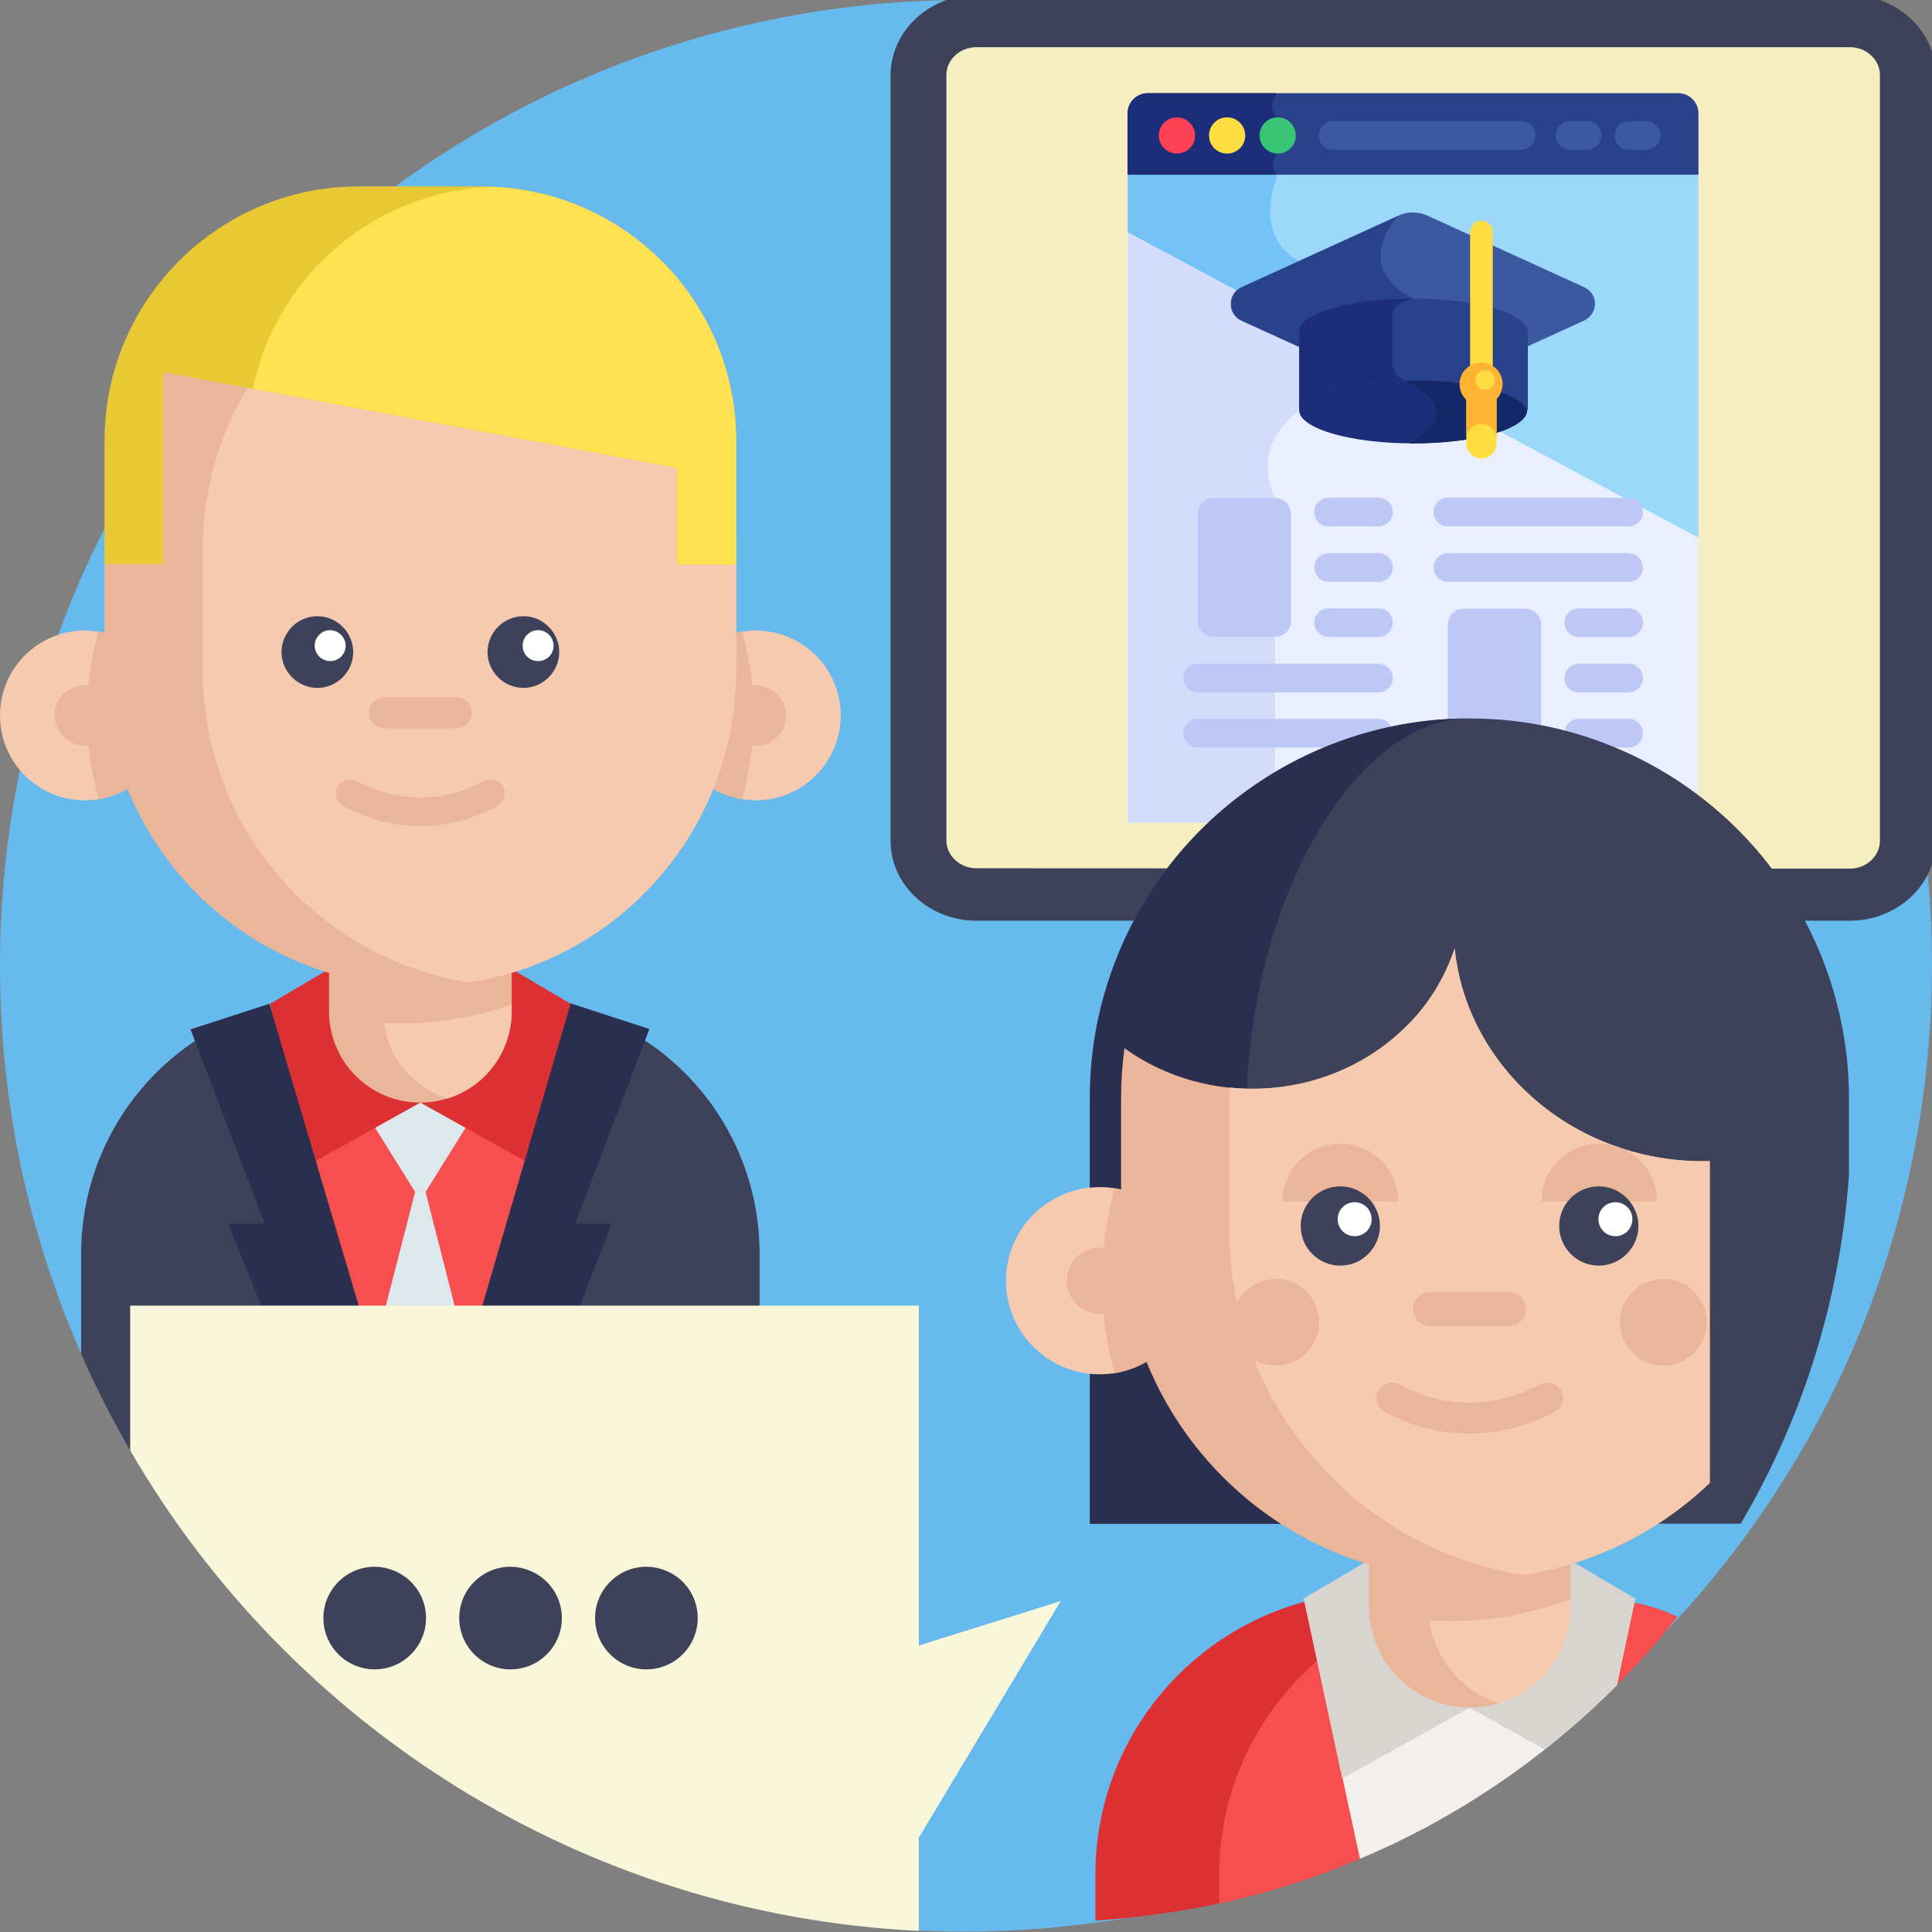 <svg version="1.1" id="Capa_1" xmlns="http://www.w3.org/2000/svg" x="0" y="0" width="512" height="512" xml:space="preserve"><rect width="100%" height="100%" fill="#808080" stroke="none"/><style>.st1{fill:#3d4159}.st2{fill:#f74f4f}.st3{fill:#dde8ed}.st4{fill:#dd3033}.st5{fill:#2a2f4f}.st6{fill:#eab599}.st7{fill:#f6caae}.st8{fill:#fff}.st16{fill:#bec8f7}.st17{fill:#2a428c}.st18{fill:#1c2e7a}.st20{fill:#ffdd40}.st22{fill:#3c58a0}.st24{fill:#ffb332}.st26{fill:#d8d5d0}.st27{fill:#f8f7d9}</style><path d="M512 256c0 6.2-.2 12.3-.7 18.4-2.9 40.3-15 77.9-34.4 110.9-6.1 10.3-12.8 20.2-20.2 29.5-6 7.6-12.5 14.9-19.3 21.7-7.2 7.2-14.9 14.1-22.9 20.4-17.8 14.1-37.6 25.8-58.8 34.8-14.3 6.1-29.2 10.8-44.7 14.2-12.8 2.8-26 4.6-39.4 5.5-5.2.3-10.3.5-15.6.5-4.2 0-8.4-.1-12.5-.3-89.3-4.3-166.7-54.4-209-127.3C12.6 346.6 0 302.8 0 256 0 114.6 114.6 0 256 0s256 114.6 256 256z" fill="#66baed"/><path class="st1" d="M201.3 332.2v173.9C120.5 488.6 54 432.8 21.5 358.8v-26.5c0-31.4 21.3-57.8 50.2-65.5 1.1-.3 2.1-.6 3.2-.8 2.9-.6 5.8-1.1 8.8-1.3 1.8-.1 3.7-.2 5.6-.2h44.2c4.9 0 9.7.5 14.4 1.5.3.1.5.1.8.2.8.2 1.6.4 2.3.6h.1c7.6 2 14.7 5.4 21.1 9.8 17.5 12.1 29.1 32.5 29.1 55.6z"/><path class="st2" d="M151.2 265.9l-.2.8-21.6 100.6c-1.1.1-2.2.2-3.4.3l-4.8.3c-3.3.2-6.6.2-9.9.2-3.4 0-6.8-.1-10.1-.2l-4.5-.3c-1.1-.1-2.3-.2-3.4-.3L71.7 266.7l-.2-.8h79.7z"/><path class="st3" d="M129.6 288.9l-18.2 29.2-18.2-29.2"/><path class="st3" d="M126 367.6c-1.6.1-11.3 51.7-14.6 51.7-3.4 0-13.1-51.6-14.7-51.7l14.7-57.1 14.6 57.1z"/><path class="st4" d="M111.4 292.2l-30.5 17-9.3-43.2 19-11.2M111.4 292.2l30.5 17 9.3-43.2-19-11.2"/><path class="st5" d="M152.4 324.3h9.7l-41.6 107.6-8.2 21.2-9.1-22.5 8.3-28.7L151 266.7l.2-.8 20.9 6.8-19.7 51.6z"/><path class="st5" d="M120.5 431.8l-8.2 21.2-9.1-22.5-42.7-106.2h9.7l-19.7-51.5 20.9-6.8.2.8 40 135.1 8.9 29.9z"/><path class="st6" d="M135.6 238.3V268c0 10.9-7.2 20.1-17 23.1-2.3.7-4.7 1.1-7.2 1.1-13.4 0-24.2-10.8-24.2-24.2v-29.7h48.4z"/><path class="st7" d="M135.6 266.1v1.9c0 10.9-7.2 20.1-17 23.1-8.9-2.7-15.6-10.5-16.8-20 1.6.1 3.2.1 4.9.1 4.6 0 9.1-.4 13.4-1.1 5.3-.8 10.5-2.1 15.5-4zM45 189.6c0 11.2-8.2 20.5-18.9 22.2-1.2.2-2.4.3-3.6.3-12.4 0-22.5-10-22.5-22.5s10.1-22.5 22.5-22.5c1.2 0 2.4.1 3.6.3 10.7 1.7 18.9 11 18.9 22.2z"/><path class="st6" d="M45 189.6c0 11.2-8.2 20.5-18.9 22.2-1.9-7.1-3-14.5-3-22.2s1-15.1 3-22.2c10.7 1.7 18.9 11 18.9 22.2z"/><path class="st6" d="M30.5 189.6c0 4.4-3.6 8-8 8s-8-3.6-8-8 3.6-8 8-8 8 3.6 8 8z"/><path class="st7" d="M177.8 189.6c0 11.2 8.2 20.5 18.9 22.2 1.2.2 2.4.3 3.6.3 12.4 0 22.5-10.1 22.5-22.5s-10.1-22.5-22.5-22.5c-1.2 0-2.4.1-3.6.3-10.8 1.7-18.9 11-18.9 22.2z"/><path class="st6" d="M177.8 189.6c0 11.2 8.2 20.5 18.9 22.2 1.9-7.1 3-14.5 3-22.2s-1-15.1-3-22.2c-10.8 1.7-18.9 11-18.9 22.2z"/><path class="st6" d="M195.1 145.8v31.9c0 41.7-30.4 76.2-70.3 82.6-.1 0-.3 0-.4.1-4.2.7-8.6 1-13 1-46.2 0-83.7-37.5-83.7-83.7v-31.9c0-9.7 1.7-19.1 4.7-27.8 11.4-32.6 42.5-55.9 79-55.9 4.4 0 8.8.3 13 1 40.1 6.2 70.7 40.9 70.7 82.7z"/><path class="st6" d="M208.3 189.6c0 4.4-3.6 8-8 8s-8-3.6-8-8 3.6-8 8-8 8 3.6 8 8z"/><path class="st7" d="M195.1 145.8v31.9c0 41.7-30.4 76.2-70.3 82.6-.1 0-.3 0-.4.1-40-6.3-70.7-40.9-70.7-82.7v-31.9c0-41.8 30.6-76.5 70.7-82.7 40.1 6.2 70.7 40.9 70.7 82.7z"/><path class="st1" d="M93.6 172.8c0 5.2-4.3 9.5-9.5 9.5s-9.5-4.3-9.5-9.5 4.3-9.5 9.5-9.5 9.5 4.3 9.5 9.5zM148.2 172.8c0 5.2-4.3 9.5-9.5 9.5s-9.5-4.3-9.5-9.5 4.3-9.5 9.5-9.5 9.5 4.3 9.5 9.5z"/><path class="st8" d="M91.6 171.1c0 2.3-1.8 4.1-4.1 4.1-2.2 0-4.1-1.8-4.1-4.1 0-2.2 1.8-4.1 4.1-4.1 2.3.1 4.1 1.9 4.1 4.1zM146.7 171.1c0 2.3-1.8 4.1-4.1 4.1s-4.1-1.8-4.1-4.1c0-2.2 1.8-4.1 4.1-4.1s4.1 1.9 4.1 4.1z"/><path class="st6" d="M120.9 193h-19c-2.3 0-4.1-1.8-4.1-4.1s1.8-4.1 4.1-4.1h19c2.3 0 4.1 1.8 4.1 4.1s-1.9 4.1-4.1 4.1zM111.4 218.9c-7 0-14-1.8-20.4-5.3-1.8-1-2.5-3.3-1.5-5.1s3.3-2.5 5.1-1.5c10.5 5.8 23.1 5.8 33.6 0 1.8-1 4.1-.3 5.1 1.5s.3 4.1-1.5 5.1c-6.4 3.5-13.4 5.3-20.4 5.3z"/><path d="M195.1 116.9v32.7h-15.6V124L67 103l-23.8-4.4v50.9H27.7v-32.7c0-37.2 30.2-67.4 67.4-67.4h32.6c.9 0 1.8 0 2.7.1 36 1.4 64.7 31 64.7 67.4z" fill="#e8c934"/><path d="M195.1 116.9v32.7h-15.6V124L67 103c6.2-29.8 32-52.3 63.3-53.5 36.1 1.4 64.8 31 64.8 67.4z" fill="#ffe152"/><path class="st1" d="M258.8-1.3h231.4c12.6 0 22.8 9.5 22.8 21.2v202.9c0 11.7-10.2 21.2-22.8 21.2H258.8c-12.6 0-22.8-9.5-22.8-21.2V19.9c.1-11.7 10.2-21.2 22.8-21.2z"/><path id="Tablero" d="M258.8 230.1c-4.4 0-8-3.3-8-7.4V19.9c0-4.1 3.6-7.4 8-7.4h231.4c4.4 0 8 3.3 8 7.4v202.9c0 4.1-3.6 7.4-8 7.4l-231.4-.1z" fill="#f4eec1"/><path d="M298.9 62.6l151.2 80.9V45.3H298.9v17.3z" fill="#9bd8f9"/><path d="M298.9 62.6L345 87.3l.4-15.3c0-.5-.1-1-.4-1.5l-.3-.6c-.2-.4-.6-.8-1-1-9.8-5.9-7-17.2-5.6-21.2.3-.8.2-1.7-.3-2.4h-38.9v17.3z" fill="#73c3f9"/><path d="M298.9 61.6V218h151.2v-75.5L298.9 61.6z" fill="#e9efff"/><path d="M343.4 109.5c.7-.5 1.1-1.3 1.1-2.2l.5-21-46.1-24.7V218h47.8c-.3-.5-.6-.9-1.1-1.2-8.1-4.3-7.7-13.3-7.7-14.2v-70.1c0-.4-.1-.8-.3-1.2-5.1-11.7 2.8-19.4 5.8-21.8z" fill="#d3dcfb"/><path class="st16" d="M365.3 139.5h-13.2c-2.1 0-3.8-1.7-3.8-3.8 0-2.1 1.7-3.8 3.8-3.8h13.2c2.1 0 3.8 1.7 3.8 3.8 0 2.1-1.7 3.8-3.8 3.8zM365.3 154.2h-13.2c-2.1 0-3.8-1.7-3.8-3.8s1.7-3.8 3.8-3.8h13.2c2.1 0 3.8 1.7 3.8 3.8s-1.7 3.8-3.8 3.8zM365.3 168.8h-13.2c-2.1 0-3.8-1.7-3.8-3.8s1.7-3.8 3.8-3.8h13.2c2.1 0 3.8 1.7 3.8 3.8s-1.7 3.8-3.8 3.8zM365.3 183.5h-47.9c-2.1 0-3.8-1.7-3.8-3.8s1.7-3.8 3.8-3.8h47.9c2.1 0 3.8 1.7 3.8 3.8s-1.7 3.8-3.8 3.8zM365.3 198.1h-47.9c-2.1 0-3.8-1.7-3.8-3.8s1.7-3.8 3.8-3.8h47.9c2.1 0 3.8 1.7 3.8 3.8s-1.7 3.8-3.8 3.8zM404.2 198.1h-16.3c-2.3 0-4.2-1.9-4.2-4.2v-28.4c0-2.3 1.9-4.2 4.2-4.2h16.3c2.3 0 4.2 1.9 4.2 4.2v28.4c.1 2.3-1.8 4.2-4.2 4.2zM337.9 168.8h-16.3c-2.3 0-4.2-1.9-4.2-4.2v-28.4c0-2.3 1.9-4.2 4.2-4.2h16.3c2.3 0 4.2 1.9 4.2 4.2v28.4c0 2.3-1.9 4.2-4.2 4.2zM431.6 198.1h-13.2c-2.1 0-3.8-1.7-3.8-3.8s1.7-3.8 3.8-3.8h13.2c2.1 0 3.8 1.7 3.8 3.8s-1.7 3.8-3.8 3.8zM431.6 183.5h-13.2c-2.1 0-3.8-1.7-3.8-3.8s1.7-3.8 3.8-3.8h13.2c2.1 0 3.8 1.7 3.8 3.8s-1.7 3.8-3.8 3.8zM431.6 168.8h-13.2c-2.1 0-3.8-1.7-3.8-3.8s1.7-3.8 3.8-3.8h13.2c2.1 0 3.8 1.7 3.8 3.8s-1.7 3.8-3.8 3.8zM431.6 154.2h-47.9c-2.1 0-3.8-1.7-3.8-3.8s1.7-3.8 3.8-3.8h47.9c2.1 0 3.8 1.7 3.8 3.8s-1.7 3.8-3.8 3.8zM431.6 139.5h-47.9c-2.1 0-3.8-1.7-3.8-3.8 0-2.1 1.7-3.8 3.8-3.8h47.9c2.1 0 3.8 1.7 3.8 3.8.1 2.1-1.7 3.8-3.8 3.8z"/><path class="st17" d="M444.8 24.7H304.2c-2.9 0-5.3 2.4-5.3 5.3v16.3h151.2V30c0-2.9-2.4-5.3-5.3-5.3z"/><path class="st18" d="M338.1 41.4c.3-.5.5-1.1.5-1.7v-7.6c0-.6-.2-1.2-.6-1.7-1.4-1.8-.9-3.4-.2-4.4.3-.4.4-.9.4-1.3h-34.1c-2.9 0-5.3 2.4-5.3 5.3v16.3h39.3c-.1-.4-.2-.7-.4-1-.8-1.7-.2-3.1.4-3.9z"/><path d="M316.7 35.9c0 2.7-2.2 4.8-4.8 4.8-2.7 0-4.8-2.2-4.8-4.8 0-2.7 2.2-4.8 4.8-4.8 2.6 0 4.8 2.2 4.8 4.8z" fill="#ff4155"/><path class="st20" d="M330 35.9c0 2.7-2.2 4.8-4.8 4.8-2.7 0-4.8-2.2-4.8-4.8 0-2.7 2.2-4.8 4.8-4.8 2.7 0 4.8 2.2 4.8 4.8z"/><path d="M343.4 35.9c0 2.7-2.2 4.8-4.8 4.8-2.7 0-4.8-2.2-4.8-4.8 0-2.7 2.2-4.8 4.8-4.8 2.7 0 4.8 2.2 4.8 4.8z" fill="#38c674"/><path class="st22" d="M403.1 39.7h-49.8c-2.1 0-3.8-1.7-3.8-3.8s1.7-3.8 3.8-3.8h49.8c2.1 0 3.8 1.7 3.8 3.8 0 2.1-1.7 3.8-3.8 3.8zM436.2 39.7h-4.5c-2.1 0-3.8-1.7-3.8-3.8s1.7-3.8 3.8-3.8h4.5c2.1 0 3.8 1.7 3.8 3.8 0 2.1-1.7 3.8-3.8 3.8zM420.6 39.7h-4.5c-2.1 0-3.8-1.7-3.8-3.8s1.7-3.8 3.8-3.8h4.5c2.1 0 3.8 1.7 3.8 3.8 0 2.1-1.7 3.8-3.8 3.8z"/><ellipse class="st18" cx="374.5" cy="108.7" rx="30.2" ry="8.8"/><path d="M374.5 99.9H373c-.5.6-.8.9-.8.9s18.1 7.5 1.3 16.7h1c16.7 0 30.2-3.9 30.2-8.8 0-4.8-13.5-8.8-30.2-8.8z" fill="#142766"/><path class="st22" d="M419.8 76.1l-41.4-18.9c-2.5-1.2-5.4-1.2-8 0L329 76.1c-3.8 1.7-3.8 7.2 0 8.9l15.8 7.2V88c0-1.9 3.1-4 8.3-5.5 11.7-3.4 30.7-3.4 42.3 0 5.2 1.5 8.3 3.6 8.3 5.5v4.3l15.8-7.2c4.2-1.8 4.2-7.3.3-9z"/><path class="st17" d="M329.2 76.1c-3.8 1.7-3.8 7.2 0 8.9l15.8 7.2V88c0-1.9 3.1-4 8.3-5.5 5.2-1.5 11.9-2.4 18.8-2.5 1.2-.5 2.4-.8 2.4-.8-16.7-8.9-4-21.9-4-21.9l-41.3 18.8z"/><path class="st17" d="M374.5 79.1c-16.7 0-30.2 3.9-30.2 8.8v20.8h.2c1.6-4.4 14.4-7.9 30.1-7.9 15.6 0 28.5 3.5 30.1 7.9h.2V88c-.2-4.9-13.7-8.9-30.4-8.9z"/><path class="st18" d="M374.5 79.1c-16.7 0-30.2 3.9-30.2 8.8v20.8h.2c1.5-4.2 13.2-7.6 27.8-7.9-3.4-1.3-3.3-4.7-3.3-4.7V83.3c-.1-3 5.5-4.2 5.5-4.2z"/><path class="st20" d="M392.6 121.5c-2.2 0-4-1.8-4-4v-11.3c0-2.2 1.8-4 4-4s4 1.8 4 4v11.3c0 2.2-1.8 4-4 4z"/><path class="st24" d="M392.6 102.2c-2.2 0-4 1.8-4 4v10.1c0-2.2 1.8-4 4-4s4 1.8 4 4v-10.1c0-2.3-1.8-4-4-4z"/><path class="st20" d="M392.6 99.9c-1.7 0-3-1.3-3-3V61.5c0-1.7 1.3-3 3-3s3 1.3 3 3v35.4c0 1.7-1.4 3-3 3z"/><path class="st24" d="M398.2 101.8c0 3.1-2.5 5.7-5.7 5.7-3.1 0-5.7-2.5-5.7-5.7 0-3.1 2.5-5.7 5.7-5.7s5.7 2.5 5.7 5.7z"/><path class="st20" d="M396.1 100.7c0 1.4-1.2 2.6-2.6 2.6s-2.6-1.2-2.6-2.6 1.2-2.6 2.6-2.6 2.6 1.1 2.6 2.6z"/><g><path class="st4" d="M444.5 428.5c-5 6.3-10.4 12.4-16.1 18.1-19.3 19.4-42.4 35.2-68.1 46-11.9 5.1-24.3 9-37.2 11.8-10.7 2.3-21.7 3.8-32.8 4.6v-12.2c0-34.6 23.5-63.7 55.4-72.3 1.2-.3 2.3-.6 3.5-.8 3.2-.7 6.4-1.2 9.7-1.4 2-.2 4.1-.2 6.1-.2h48.7c5.4 0 10.7.6 15.8 1.7.2.1.6.1.8.2.8.2 1.7.4 2.6.7h.1c4.1.8 7.9 2.1 11.5 3.8z"/><path class="st2" d="M444.5 428.5c-30 37.8-72.6 65.3-121.4 76v-7.7c0-34.6 23.5-63.7 55.4-72.3 1.2-.3 2.3-.6 3.5-.8 3.2-.7 6.4-1.2 9.7-1.4 2-.2 4.1-.2 6.1-.2h15.9c5.4 0 10.7.6 15.8 1.7.2.1.6.1.8.2.8.2 1.7.4 2.6.7h.1c4.1.8 7.9 2.1 11.5 3.8z"/><path d="M433.4 423.6l-.2.8-4.7 22.2c-19.3 19.4-42.4 35.2-68.1 46l-14.7-68.2-.2-.8h87.9z" fill="#f2f0ec"/><path class="st26" d="M389.4 452.6l-33.7 18.7-10.2-47.7 20.9-12.3M433.3 423.6l-4.9 23c-6 6-12.4 11.7-19.1 17l-19.9-11.1 23-41.2 20.9 12.3z"/><path class="st1" d="M490 291v20.4c-2.4 33.6-12.5 64.9-28.7 92.4H288.8V291c0-11.5 1.9-22.7 5.7-33.4 14.1-40.2 52.2-67.2 94.9-67.2 5.2 0 10.6.4 15.7 1.2 23.4 3.7 44.9 15.6 60.5 33.7C481.3 243.6 490 267 490 291z"/><path class="st5" d="M330.3 295.4c0 39.9 23.3 86.1 36.2 108.4h-77.6V291c0-11.5 1.9-22.7 5.7-33.4 14-40 51.8-66.9 94.1-67.2-30.9.8-58.4 50.5-58.4 105z"/><path class="st6" d="M416.2 393.1v32.7c0 12-7.9 22.2-18.8 25.5-2.5.7-5.2 1.2-7.9 1.2-14.7 0-26.7-11.9-26.7-26.7v-32.7h53.4z"/><path class="st7" d="M416.2 423.8v2.1c0 12-7.9 22.2-18.8 25.5-9.8-3-17.2-11.6-18.6-22 1.7.1 3.6.2 5.4.2 5.1 0 10-.4 14.8-1.2 5.9-1.1 11.7-2.6 17.2-4.6zM316.2 339.4c0 12.3-9 22.6-20.8 24.5-1.3.2-2.6.3-4 .3-13.7 0-24.8-11.1-24.8-24.8s11.1-24.8 24.8-24.8c1.3 0 2.7.1 4 .3 11.8 1.9 20.8 12.1 20.8 24.5z"/><path class="st6" d="M316.2 339.4c0 12.3-9 22.6-20.8 24.5-2.2-7.8-3.3-16-3.3-24.5s1.2-16.7 3.3-24.5c11.8 1.9 20.8 12.1 20.8 24.5z"/><path class="st6" d="M300.3 339.4c0 4.9-4 8.8-8.8 8.8-4.9 0-8.8-4-8.8-8.8 0-4.9 4-8.8 8.8-8.8 4.8-.1 8.8 3.9 8.8 8.8z"/><path class="st6" d="M453.1 307.7V393c-13.2 12.6-30.1 21.3-48.9 24.3-.2 0-.3.1-.4.1-4.7.7-9.5 1.1-14.4 1.1-51 0-92.3-41.3-92.3-92.3V291c0-4.5.3-8.9.9-13.2 22 15.8 53.5 14.2 73.6-4.7 6.7-6.2 11.2-13.7 13.9-21.7 1.4 13.9 7.8 27.4 19.1 38.1 13.3 12.5 31.1 18.7 48.5 18.2z"/><path class="st7" d="M453.1 307.7V393c-13.2 12.6-30.1 21.3-48.9 24.3-.2 0-.3.1-.4.1-44.2-6.9-78-45.2-78-91.2V291c0-.9 0-1.8.1-2.8 16.2 1.7 33.2-3.4 45.7-15.2 6.7-6.2 11.2-13.7 13.9-21.7 1.4 13.9 7.8 27.4 19.1 38.1 13.3 12.6 31.1 18.8 48.5 18.3z"/><path class="st6" d="M439.1 318.4c0-8.5-6.8-15.3-15.3-15.3s-15.3 6.8-15.3 15.3M370.5 318.4c0-8.5-6.8-15.3-15.3-15.3s-15.3 6.8-15.3 15.3"/><path class="st1" d="M365.7 324.9c0 5.7-4.7 10.5-10.5 10.5s-10.5-4.7-10.5-10.5 4.7-10.5 10.5-10.5 10.5 4.8 10.5 10.5zM434.2 324.9c0 5.7-4.7 10.5-10.5 10.5s-10.5-4.7-10.5-10.5 4.7-10.5 10.5-10.5 10.5 4.8 10.5 10.5z"/><path class="st6" d="M399.9 351.4H379c-2.5 0-4.5-2-4.5-4.5s2-4.5 4.5-4.5h20.9c2.5 0 4.5 2 4.5 4.5s-2 4.5-4.5 4.5zM389.4 379.9c-7.7 0-15.5-1.9-22.5-5.8-2-1.1-2.7-3.6-1.6-5.6 1.2-2 3.6-2.7 5.6-1.6 11.6 6.4 25.5 6.4 37.2 0 2-1.1 4.5-.3 5.6 1.6s.3 4.5-1.6 5.6c-7.2 3.9-14.9 5.8-22.7 5.8z"/><path class="st8" d="M363.5 323.1c0 2.5-2 4.5-4.5 4.5s-4.5-2-4.5-4.5 2-4.5 4.5-4.5 4.5 2 4.5 4.5zM432.6 323.1c0 2.5-2 4.5-4.5 4.5s-4.5-2-4.5-4.5 2-4.5 4.5-4.5 4.5 2 4.5 4.5z"/><path class="st6" d="M452.3 350.4c0 6.3-5.2 11.5-11.5 11.5s-11.5-5.2-11.5-11.5 5.2-11.5 11.5-11.5c6.4 0 11.5 5.2 11.5 11.5zM349.6 350.4c0 6.3-5.2 11.5-11.5 11.5s-11.5-5.2-11.5-11.5 5.2-11.5 11.5-11.5 11.5 5.2 11.5 11.5z"/></g><path class="st27" d="M243.5 346v165.7c-89.3-4.3-166.7-54.4-209-127.3V346h209z"/><path class="st27" d="M243.5 487l37.6-62.7-54.9 17.2"/><g><path class="st1" d="M112.9 428.8c0 7.5-6.1 13.6-13.6 13.6s-13.6-6.1-13.6-13.6 6.1-13.6 13.6-13.6c7.5.1 13.6 6.1 13.6 13.6zM148.9 428.8c0 7.5-6.1 13.6-13.6 13.6s-13.6-6.1-13.6-13.6 6.1-13.6 13.6-13.6c7.5.1 13.6 6.1 13.6 13.6zM184.9 428.8c0 7.5-6.1 13.6-13.6 13.6s-13.6-6.1-13.6-13.6 6.1-13.6 13.6-13.6c7.6.1 13.6 6.1 13.6 13.6z"/></g></svg>